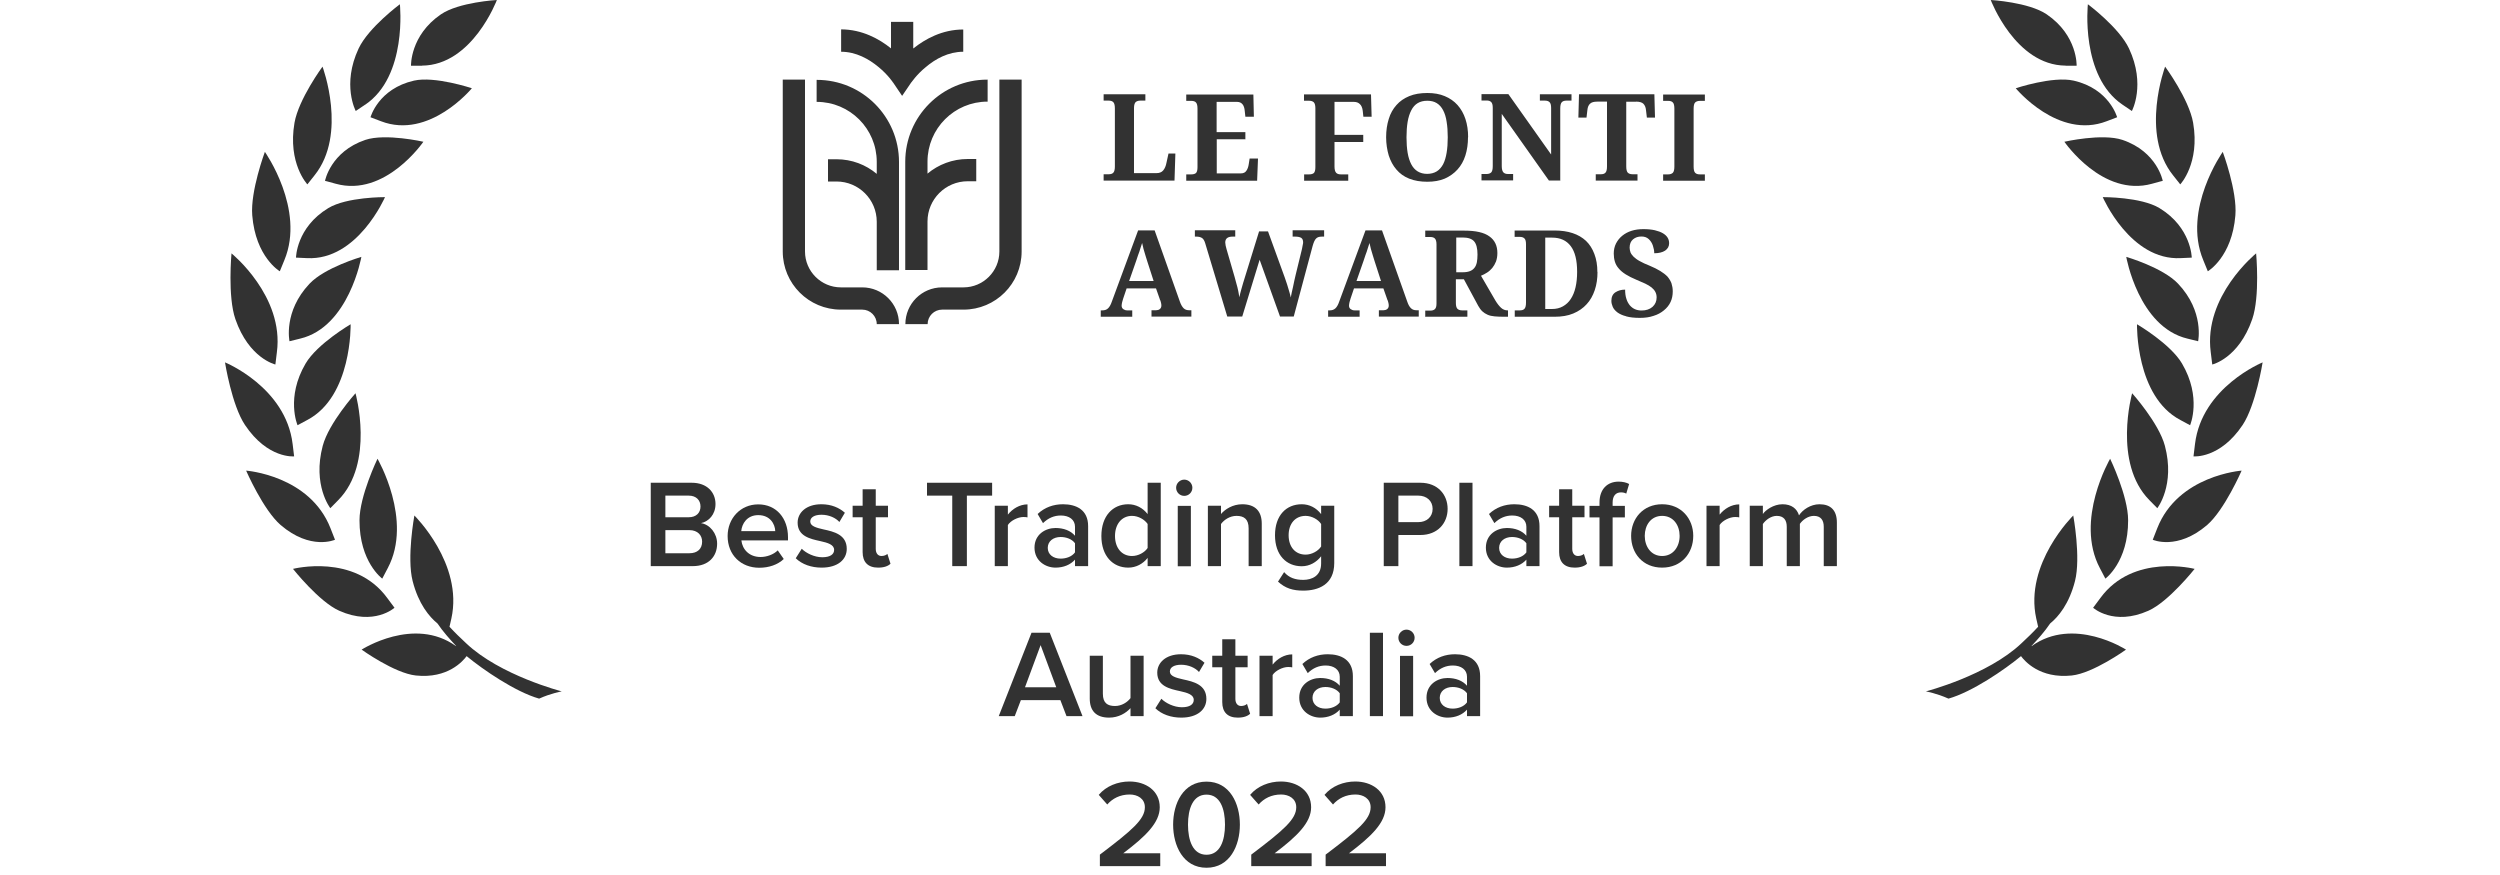 <svg width="200" height="70" viewBox="0 0 200 70" fill="none" xmlns="http://www.w3.org/2000/svg">
    <g clip-path="url(#clip0_6599_3790)">
        <path fill-rule="evenodd" clip-rule="evenodd" d="M162.52 51.68C163.05 51.11 163.57 50.53 164.01 49.88C164.67 49.34 165.53 48.32 166 46.48C166.48 44.6 165.86 41.24 165.86 41.24C165.86 41.24 161.93 45.1 162.9 49.48C162.97 49.79 163.01 49.99 163.05 50.14C162.63 50.6 162.18 51.03 161.72 51.46C159 54.04 154.07 55.31 154.07 55.31C154.07 55.31 154.92 55.46 155.88 55.89C157.78 55.35 160.36 53.58 161.68 52.49C161.96 52.87 163.18 54.31 165.74 54.04C167.45 53.86 170.08 51.97 170.08 51.97C170.08 51.97 165.89 49.27 162.53 51.69L162.52 51.68Z" fill="#323232"/>
        <path fill-rule="evenodd" clip-rule="evenodd" d="M168.03 47.84C167.53 48.52 167.46 48.61 167.45 48.62C167.45 48.62 169.08 50.1 171.87 48.86C173.49 48.14 175.57 45.51 175.57 45.51C175.57 45.51 170.66 44.24 168.03 47.84Z" fill="#323232"/>
        <path fill-rule="evenodd" clip-rule="evenodd" d="M167.99 45.45C168.38 46.18 168.42 46.28 168.43 46.29C168.43 46.29 170.26 44.96 170.25 41.62C170.25 39.68 168.81 36.7 168.81 36.7C168.81 36.7 165.95 41.61 167.99 45.45Z" fill="#323232"/>
        <path fill-rule="evenodd" clip-rule="evenodd" d="M172.58 42.26C172.27 43.06 172.22 43.17 172.22 43.18C172.22 43.18 174.17 44.06 176.57 42C177.96 40.8 179.33 37.65 179.33 37.65C179.33 37.65 174.24 38.02 172.58 42.26Z" fill="#323232"/>
        <path fill-rule="evenodd" clip-rule="evenodd" d="M172.58 40.66C172.58 40.66 174.03 38.82 173.19 35.66C172.7 33.83 170.57 31.46 170.57 31.46C170.57 31.46 169.01 37.03 171.95 40.01C172.5 40.57 172.58 40.65 172.59 40.66H172.58Z" fill="#323232"/>
        <path fill-rule="evenodd" clip-rule="evenodd" d="M175.6 35.52C175.5 36.38 175.48 36.5 175.48 36.51C175.48 36.51 177.59 36.72 179.41 34C180.46 32.42 181.01 28.99 181.01 28.99C181.01 28.99 176.15 30.97 175.6 35.52Z" fill="#323232"/>
        <path fill-rule="evenodd" clip-rule="evenodd" d="M175.21 34.01C175.21 34.01 176.16 31.8 174.56 29.08C173.63 27.5 170.96 25.94 170.96 25.94C170.96 25.94 170.83 31.71 174.43 33.6C175.11 33.96 175.2 34.01 175.21 34.02V34.01Z" fill="#323232"/>
        <path fill-rule="evenodd" clip-rule="evenodd" d="M176.86 28.18C176.97 29.03 176.98 29.14 176.98 29.16C176.98 29.16 179.09 28.68 180.18 25.53C180.81 23.7 180.49 20.27 180.49 20.27C180.49 20.27 176.26 23.69 176.86 28.18Z" fill="#323232"/>
        <path fill-rule="evenodd" clip-rule="evenodd" d="M174.25 22.7C173.03 21.4 170.1 20.55 170.1 20.55C170.1 20.55 171.08 26.16 175 27.09C175.74 27.27 175.84 27.29 175.85 27.3C175.85 27.3 176.36 24.93 174.25 22.7Z" fill="#323232"/>
        <path fill-rule="evenodd" clip-rule="evenodd" d="M176.63 21.7C176.63 21.7 178.56 20.57 178.83 17.23C178.99 15.29 177.82 12.15 177.82 12.15C177.82 12.15 174.57 16.74 176.26 20.81C176.58 21.58 176.62 21.68 176.62 21.69L176.63 21.7Z" fill="#323232"/>
        <path fill-rule="evenodd" clip-rule="evenodd" d="M174.46 20.65C175.22 20.61 175.33 20.61 175.34 20.61C175.34 20.61 175.31 18.2 172.76 16.65C171.28 15.75 168.22 15.77 168.22 15.77C168.22 15.77 170.42 20.86 174.46 20.65Z" fill="#323232"/>
        <path fill-rule="evenodd" clip-rule="evenodd" d="M174.42 14.75C174.42 14.75 176.01 13.07 175.45 9.82C175.12 7.93 173.21 5.33 173.21 5.33C173.21 5.33 171.19 10.72 173.85 14.03C174.35 14.65 174.42 14.74 174.42 14.75Z" fill="#323232"/>
        <path fill-rule="evenodd" clip-rule="evenodd" d="M165.15 11.34C165.15 11.34 168.2 15.8 172.16 14.7C172.91 14.49 173.01 14.47 173.02 14.47C173.02 14.47 172.58 12.13 169.79 11.19C168.17 10.65 165.15 11.34 165.15 11.34Z" fill="#323232"/>
        <path fill-rule="evenodd" clip-rule="evenodd" d="M169.81 8.38C170.45 8.81 170.54 8.87 170.55 8.88C170.55 8.88 171.68 6.78 170.32 3.88C169.53 2.2 167.03 0.34 167.03 0.34C167.03 0.34 166.41 6.09 169.81 8.38Z" fill="#323232"/>
        <path fill-rule="evenodd" clip-rule="evenodd" d="M169.37 9.38C169.37 9.38 168.75 7.1 165.89 6.45C164.23 6.07 161.26 7.06 161.26 7.06C161.26 7.06 164.66 11.19 168.53 9.7C169.26 9.42 169.36 9.39 169.37 9.38Z" fill="#323232"/>
        <path fill-rule="evenodd" clip-rule="evenodd" d="M165.25 5.26C166.01 5.26 166.11 5.26 166.13 5.26C166.13 5.26 166.22 2.84 163.74 1.15C162.3 0.17 159.26 0 159.26 0C159.26 0 161.22 5.22 165.25 5.25V5.26Z" fill="#323232"/>
        <path fill-rule="evenodd" clip-rule="evenodd" d="M36.49 51.68C35.96 51.11 35.44 50.53 35 49.88C34.34 49.34 33.48 48.32 33.01 46.48C32.53 44.6 33.15 41.24 33.15 41.24C33.15 41.24 37.08 45.1 36.11 49.48C36.04 49.79 36 49.99 35.96 50.14C36.38 50.6 36.83 51.03 37.29 51.46C40.01 54.04 44.94 55.31 44.94 55.31C44.94 55.31 44.08 55.46 43.13 55.89C41.23 55.35 38.65 53.58 37.33 52.49C37.05 52.87 35.83 54.31 33.27 54.04C31.56 53.86 28.93 51.97 28.93 51.97C28.93 51.97 33.12 49.27 36.48 51.69L36.49 51.68Z" fill="#323232"/>
        <path fill-rule="evenodd" clip-rule="evenodd" d="M30.98 47.84C31.48 48.52 31.55 48.61 31.56 48.62C31.56 48.62 29.93 50.1 27.14 48.86C25.52 48.14 23.44 45.51 23.44 45.51C23.44 45.51 28.35 44.24 30.98 47.84Z" fill="#323232"/>
        <path fill-rule="evenodd" clip-rule="evenodd" d="M31.02 45.45C30.63 46.18 30.59 46.28 30.58 46.29C30.58 46.29 28.75 44.96 28.76 41.62C28.76 39.68 30.2 36.7 30.2 36.7C30.2 36.7 33.06 41.61 31.02 45.45Z" fill="#323232"/>
        <path fill-rule="evenodd" clip-rule="evenodd" d="M26.44 42.26C26.75 43.06 26.8 43.17 26.8 43.18C26.8 43.18 24.85 44.06 22.45 42C21.06 40.8 19.69 37.65 19.69 37.65C19.69 37.65 24.78 38.02 26.44 42.26Z" fill="#323232"/>
        <path fill-rule="evenodd" clip-rule="evenodd" d="M26.43 40.66C26.43 40.66 24.98 38.82 25.82 35.66C26.31 33.83 28.44 31.46 28.44 31.46C28.44 31.46 30 37.03 27.06 40.01C26.51 40.57 26.43 40.65 26.42 40.66H26.43Z" fill="#323232"/>
        <path fill-rule="evenodd" clip-rule="evenodd" d="M23.41 35.52C23.52 36.38 23.53 36.5 23.53 36.51C23.53 36.51 21.42 36.72 19.6 34C18.54 32.42 18 28.99 18 28.99C18 28.99 22.86 30.97 23.41 35.52Z" fill="#323232"/>
        <path fill-rule="evenodd" clip-rule="evenodd" d="M23.8 34.01C23.8 34.01 22.85 31.8 24.45 29.08C25.38 27.5 28.05 25.94 28.05 25.94C28.05 25.94 28.18 31.71 24.58 33.6C23.9 33.96 23.81 34.01 23.8 34.02V34.01Z" fill="#323232"/>
        <path fill-rule="evenodd" clip-rule="evenodd" d="M22.15 28.18C22.04 29.03 22.03 29.14 22.03 29.16C22.03 29.16 19.92 28.68 18.83 25.53C18.2 23.7 18.52 20.27 18.52 20.27C18.52 20.27 22.75 23.69 22.15 28.18Z" fill="#323232"/>
        <path fill-rule="evenodd" clip-rule="evenodd" d="M24.76 22.7C25.98 21.4 28.91 20.55 28.91 20.55C28.91 20.55 27.92 26.16 24.01 27.09C23.27 27.27 23.17 27.29 23.16 27.3C23.16 27.3 22.65 24.93 24.76 22.7Z" fill="#323232"/>
        <path fill-rule="evenodd" clip-rule="evenodd" d="M22.38 21.7C22.38 21.7 20.45 20.57 20.18 17.23C20.02 15.29 21.19 12.15 21.19 12.15C21.19 12.15 24.44 16.74 22.75 20.81C22.43 21.58 22.39 21.68 22.39 21.69L22.38 21.7Z" fill="#323232"/>
        <path fill-rule="evenodd" clip-rule="evenodd" d="M24.56 20.65C23.8 20.61 23.69 20.61 23.68 20.61C23.68 20.61 23.7 18.2 26.26 16.65C27.74 15.75 30.8 15.77 30.8 15.77C30.8 15.77 28.6 20.86 24.56 20.65Z" fill="#323232"/>
        <path fill-rule="evenodd" clip-rule="evenodd" d="M24.59 14.75C24.59 14.75 23 13.07 23.56 9.82C23.89 7.93 25.8 5.33 25.8 5.33C25.8 5.33 27.82 10.72 25.16 14.03C24.66 14.65 24.59 14.74 24.59 14.75Z" fill="#323232"/>
        <path fill-rule="evenodd" clip-rule="evenodd" d="M33.87 11.34C33.87 11.34 30.82 15.8 26.86 14.7C26.11 14.49 26.01 14.47 26 14.47C26 14.47 26.44 12.13 29.23 11.19C30.85 10.65 33.87 11.34 33.87 11.34Z" fill="#323232"/>
        <path fill-rule="evenodd" clip-rule="evenodd" d="M29.2 8.38C28.56 8.81 28.47 8.87 28.46 8.88C28.46 8.88 27.33 6.78 28.69 3.88C29.48 2.2 31.99 0.34 31.99 0.34C31.99 0.34 32.61 6.09 29.21 8.38H29.2Z" fill="#323232"/>
        <path fill-rule="evenodd" clip-rule="evenodd" d="M29.64 9.38C29.64 9.38 30.26 7.1 33.12 6.45C34.78 6.07 37.75 7.06 37.75 7.06C37.75 7.06 34.35 11.19 30.48 9.7C29.75 9.42 29.65 9.39 29.64 9.38Z" fill="#323232"/>
        <path fill-rule="evenodd" clip-rule="evenodd" d="M33.76 5.26C33 5.26 32.9 5.26 32.88 5.26C32.88 5.26 32.8 2.84 35.27 1.15C36.7 0.17 39.75 0 39.75 0C39.75 0 37.79 5.22 33.76 5.25V5.26Z" fill="#323232"/>
        <path d="M52.06 45.29V38.62H55.34C56.56 38.62 57.24 39.38 57.24 40.32C57.24 41.16 56.7 41.72 56.08 41.85C56.79 41.96 57.37 42.67 57.37 43.49C57.37 44.52 56.68 45.29 55.43 45.29H52.06ZM53.23 41.38H55.1C55.7 41.38 56.04 41.02 56.04 40.52C56.04 40.02 55.7 39.65 55.1 39.65H53.23V41.38ZM53.23 44.26H55.15C55.79 44.26 56.17 43.91 56.17 43.33C56.17 42.83 55.82 42.41 55.15 42.41H53.23V44.26Z" fill="#323232"/>
        <path d="M60.66 40.35C62.11 40.35 63.04 41.46 63.04 42.98V43.23H59.31C59.39 43.96 59.94 44.56 60.85 44.56C61.32 44.56 61.88 44.37 62.22 44.03L62.7 44.72C62.22 45.18 61.51 45.42 60.74 45.42C59.29 45.42 58.21 44.41 58.21 42.88C58.21 41.48 59.23 40.35 60.66 40.35ZM59.3 42.49H62.02C62 41.92 61.61 41.21 60.66 41.21C59.76 41.21 59.35 41.9 59.3 42.49Z" fill="#323232"/>
        <path d="M64.14 43.9C64.48 44.25 65.15 44.58 65.78 44.58C66.41 44.58 66.73 44.35 66.73 43.99C66.73 43.57 66.22 43.42 65.63 43.29C64.8 43.11 63.81 42.89 63.81 41.81C63.81 41.02 64.49 40.34 65.71 40.34C66.53 40.34 67.15 40.63 67.59 41.02L67.15 41.76C66.86 41.43 66.32 41.18 65.72 41.18C65.17 41.18 64.82 41.38 64.82 41.72C64.82 42.09 65.3 42.22 65.87 42.35C66.71 42.53 67.74 42.77 67.74 43.91C67.74 44.76 67.03 45.41 65.73 45.41C64.91 45.41 64.16 45.15 63.66 44.66L64.14 43.9Z" fill="#323232"/>
        <path d="M69.01 44.17V41.38H68.21V40.46H69.01V39.14H70.06V40.46H71.04V41.38H70.06V43.91C70.06 44.24 70.22 44.48 70.52 44.48C70.72 44.48 70.91 44.4 70.99 44.31L71.24 45.1C71.05 45.28 70.74 45.41 70.25 45.41C69.44 45.41 69.01 44.97 69.01 44.17Z" fill="#323232"/>
        <path d="M76.18 45.29V39.65H74.16V38.62H79.37V39.65H77.35V45.29H76.18Z" fill="#323232"/>
        <path d="M79.58 45.29V40.46H80.63V41.17C80.99 40.71 81.57 40.35 82.2 40.35V41.39C82.11 41.37 82 41.36 81.87 41.36C81.43 41.36 80.84 41.66 80.63 42V45.29H79.58Z" fill="#323232"/>
        <path d="M86 45.29V44.77C85.64 45.18 85.08 45.41 84.44 45.41C83.65 45.41 82.76 44.88 82.76 43.81C82.76 42.74 83.65 42.24 84.44 42.24C85.09 42.24 85.65 42.45 86 42.86V42.14C86 41.58 85.54 41.24 84.87 41.24C84.33 41.24 83.86 41.44 83.44 41.85L83.01 41.12C83.57 40.59 84.27 40.34 85.04 40.34C86.11 40.34 87.05 40.79 87.05 42.09V45.29H86ZM86 43.46C85.76 43.13 85.31 42.96 84.85 42.96C84.26 42.96 83.82 43.3 83.82 43.83C83.82 44.36 84.26 44.69 84.85 44.69C85.31 44.69 85.76 44.52 86 44.19V43.46Z" fill="#323232"/>
        <path d="M91.81 45.29V44.63C91.44 45.11 90.88 45.41 90.26 45.41C89.02 45.41 88.11 44.47 88.11 42.88C88.11 41.29 89.01 40.34 90.26 40.34C90.86 40.34 91.42 40.62 91.81 41.13V38.62H92.86V45.29H91.81ZM91.81 41.92C91.57 41.56 91.06 41.27 90.56 41.27C89.73 41.27 89.2 41.94 89.2 42.88C89.2 43.82 89.73 44.48 90.56 44.48C91.06 44.48 91.57 44.2 91.81 43.84V41.92Z" fill="#323232"/>
        <path d="M94.09 39.02C94.09 38.66 94.39 38.37 94.74 38.37C95.09 38.37 95.39 38.66 95.39 39.02C95.39 39.38 95.1 39.67 94.74 39.67C94.38 39.67 94.09 39.38 94.09 39.02ZM94.22 45.3V40.47H95.27V45.3H94.22Z" fill="#323232"/>
        <path d="M99.89 45.29V42.27C99.89 41.52 99.51 41.27 98.92 41.27C98.38 41.27 97.92 41.59 97.68 41.92V45.29H96.63V40.46H97.68V41.12C98 40.74 98.62 40.34 99.38 40.34C100.42 40.34 100.94 40.9 100.94 41.89V45.29H99.89Z" fill="#323232"/>
        <path d="M102.73 45.77C103.12 46.22 103.62 46.39 104.26 46.39C104.95 46.39 105.69 46.07 105.69 45.08V44.5C105.32 44.98 104.77 45.3 104.14 45.3C102.91 45.3 102 44.41 102 42.82C102 41.23 102.9 40.34 104.14 40.34C104.75 40.34 105.3 40.62 105.69 41.13V40.46H106.74V45.04C106.74 46.78 105.45 47.25 104.26 47.25C103.44 47.25 102.83 47.07 102.24 46.53L102.73 45.77ZM105.69 41.92C105.46 41.56 104.94 41.27 104.45 41.27C103.62 41.27 103.09 41.89 103.09 42.82C103.09 43.75 103.62 44.37 104.45 44.37C104.94 44.37 105.46 44.08 105.69 43.72V41.92Z" fill="#323232"/>
        <path d="M110.7 45.29V38.62H113.63C115.03 38.62 115.81 39.58 115.81 40.71C115.81 41.84 115.02 42.8 113.63 42.8H111.87V45.29H110.7ZM113.47 39.65H111.87V41.77H113.47C114.13 41.77 114.61 41.35 114.61 40.71C114.61 40.07 114.13 39.65 113.47 39.65Z" fill="#323232"/>
        <path d="M116.75 45.29V38.62H117.8V45.29H116.75Z" fill="#323232"/>
        <path d="M122.11 45.29V44.77C121.75 45.18 121.19 45.41 120.55 45.41C119.76 45.41 118.87 44.88 118.87 43.81C118.87 42.74 119.76 42.24 120.55 42.24C121.2 42.24 121.76 42.45 122.11 42.86V42.14C122.11 41.58 121.65 41.24 120.98 41.24C120.44 41.24 119.97 41.44 119.55 41.85L119.12 41.12C119.68 40.59 120.38 40.34 121.15 40.34C122.22 40.34 123.16 40.79 123.16 42.09V45.29H122.11ZM122.11 43.46C121.87 43.13 121.42 42.96 120.96 42.96C120.37 42.96 119.93 43.3 119.93 43.83C119.93 44.36 120.37 44.69 120.96 44.69C121.42 44.69 121.87 44.52 122.11 44.19V43.46Z" fill="#323232"/>
        <path d="M124.73 44.17V41.38H123.93V40.46H124.73V39.14H125.78V40.46H126.76V41.38H125.78V43.91C125.78 44.24 125.94 44.48 126.24 44.48C126.44 44.48 126.63 44.4 126.71 44.31L126.96 45.1C126.77 45.28 126.46 45.41 125.97 45.41C125.16 45.41 124.73 44.97 124.73 44.17Z" fill="#323232"/>
        <path d="M129.01 41.39V45.3H127.96V41.39H127.16V40.47H127.96V40.2C127.96 39.12 128.6 38.53 129.49 38.53C129.82 38.53 130.12 38.6 130.33 38.72L130.1 39.49C129.98 39.42 129.83 39.39 129.68 39.39C129.27 39.39 129.01 39.66 129.01 40.2V40.47H129.99V41.39H129.01Z" fill="#323232"/>
        <path d="M130.49 42.87C130.49 41.49 131.44 40.34 132.97 40.34C134.5 40.34 135.46 41.49 135.46 42.87C135.46 44.25 134.52 45.41 132.97 45.41C131.42 45.41 130.49 44.26 130.49 42.87ZM134.37 42.87C134.37 42.02 133.87 41.27 132.97 41.27C132.07 41.27 131.58 42.02 131.58 42.87C131.58 43.72 132.08 44.48 132.97 44.48C133.86 44.48 134.37 43.73 134.37 42.87Z" fill="#323232"/>
        <path d="M136.52 45.29V40.46H137.57V41.17C137.93 40.71 138.51 40.35 139.14 40.35V41.39C139.05 41.37 138.94 41.36 138.81 41.36C138.37 41.36 137.78 41.66 137.57 42V45.29H136.52Z" fill="#323232"/>
        <path d="M145.9 45.29V42.14C145.9 41.62 145.67 41.27 145.11 41.27C144.64 41.27 144.2 41.6 143.99 41.91V45.29H142.94V42.14C142.94 41.62 142.71 41.27 142.14 41.27C141.68 41.27 141.25 41.6 141.03 41.92V45.29H139.98V40.46H141.03V41.12C141.23 40.82 141.87 40.34 142.6 40.34C143.33 40.34 143.76 40.7 143.92 41.23C144.2 40.79 144.84 40.34 145.56 40.34C146.45 40.34 146.95 40.82 146.95 41.8V45.29H145.9Z" fill="#323232"/>
        <path d="M85.32 57.29L84.83 56.01H81.67L81.18 57.29H79.9L82.52 50.62H83.98L86.6 57.29H85.32ZM83.25 51.61L82 54.98H84.5L83.25 51.61Z" fill="#323232"/>
        <path d="M90.44 57.29V56.65C90.09 57.04 89.49 57.41 88.73 57.41C87.69 57.41 87.18 56.87 87.18 55.88V52.46H88.23V55.5C88.23 56.25 88.61 56.48 89.2 56.48C89.73 56.48 90.19 56.18 90.44 55.85V52.46H91.49V57.29H90.44Z" fill="#323232"/>
        <path d="M92.91 55.9C93.25 56.25 93.92 56.58 94.55 56.58C95.18 56.58 95.5 56.35 95.5 55.99C95.5 55.57 94.99 55.42 94.4 55.29C93.57 55.11 92.58 54.89 92.58 53.81C92.58 53.02 93.26 52.34 94.48 52.34C95.3 52.34 95.92 52.63 96.36 53.02L95.92 53.76C95.63 53.43 95.09 53.18 94.49 53.18C93.94 53.18 93.59 53.38 93.59 53.72C93.59 54.09 94.07 54.22 94.64 54.35C95.48 54.53 96.51 54.77 96.51 55.91C96.51 56.76 95.8 57.41 94.5 57.41C93.68 57.41 92.93 57.15 92.43 56.66L92.91 55.9Z" fill="#323232"/>
        <path d="M97.78 56.17V53.38H96.98V52.46H97.78V51.14H98.83V52.46H99.81V53.38H98.83V55.91C98.83 56.24 98.99 56.48 99.29 56.48C99.49 56.48 99.68 56.4 99.76 56.31L100.01 57.1C99.82 57.28 99.51 57.41 99.02 57.41C98.21 57.41 97.78 56.97 97.78 56.17Z" fill="#323232"/>
        <path d="M100.76 57.29V52.46H101.81V53.17C102.17 52.71 102.75 52.35 103.38 52.35V53.39C103.29 53.37 103.18 53.36 103.05 53.36C102.61 53.36 102.02 53.66 101.81 54V57.29H100.76Z" fill="#323232"/>
        <path d="M107.18 57.29V56.77C106.82 57.18 106.26 57.41 105.62 57.41C104.83 57.41 103.94 56.88 103.94 55.81C103.94 54.74 104.83 54.24 105.62 54.24C106.27 54.24 106.83 54.45 107.18 54.86V54.14C107.18 53.58 106.72 53.24 106.05 53.24C105.51 53.24 105.04 53.44 104.62 53.85L104.19 53.12C104.75 52.59 105.45 52.34 106.22 52.34C107.29 52.34 108.23 52.79 108.23 54.09V57.29H107.18ZM107.18 55.46C106.94 55.13 106.49 54.96 106.03 54.96C105.44 54.96 105 55.3 105 55.83C105 56.36 105.44 56.69 106.03 56.69C106.49 56.69 106.94 56.52 107.18 56.19V55.46Z" fill="#323232"/>
        <path d="M109.59 57.29V50.62H110.64V57.29H109.59Z" fill="#323232"/>
        <path d="M111.87 51.02C111.87 50.66 112.17 50.37 112.52 50.37C112.87 50.37 113.17 50.66 113.17 51.02C113.17 51.38 112.88 51.67 112.52 51.67C112.16 51.67 111.87 51.38 111.87 51.02ZM112 57.3V52.47H113.05V57.3H112Z" fill="#323232"/>
        <path d="M117.36 57.29V56.77C117 57.18 116.44 57.41 115.8 57.41C115.01 57.41 114.12 56.88 114.12 55.81C114.12 54.74 115.01 54.24 115.8 54.24C116.45 54.24 117.01 54.45 117.36 54.86V54.14C117.36 53.58 116.9 53.24 116.23 53.24C115.69 53.24 115.22 53.44 114.8 53.85L114.37 53.12C114.93 52.59 115.63 52.34 116.4 52.34C117.47 52.34 118.41 52.79 118.41 54.09V57.29H117.36ZM117.36 55.46C117.12 55.13 116.67 54.96 116.21 54.96C115.62 54.96 115.18 55.3 115.18 55.83C115.18 56.36 115.62 56.69 116.21 56.69C116.67 56.69 117.12 56.52 117.36 56.19V55.46Z" fill="#323232"/>
        <path d="M87.99 69.29V68.37C90.58 66.41 91.59 65.54 91.59 64.58C91.59 63.88 90.99 63.56 90.38 63.56C89.6 63.56 89 63.88 88.58 64.36L87.9 63.59C88.49 62.88 89.43 62.52 90.36 62.52C91.65 62.52 92.78 63.25 92.78 64.58C92.78 65.81 91.65 66.91 89.86 68.26H92.82V69.29H87.99Z" fill="#323232"/>
        <path d="M96.52 62.53C98.39 62.53 99.19 64.29 99.19 65.97C99.19 67.65 98.39 69.42 96.52 69.42C94.65 69.42 93.85 67.65 93.85 65.97C93.85 64.29 94.65 62.53 96.52 62.53ZM96.52 63.57C95.43 63.57 95.04 64.7 95.04 65.97C95.04 67.24 95.43 68.38 96.52 68.38C97.61 68.38 98 67.24 98 65.97C98 64.7 97.61 63.57 96.52 63.57Z" fill="#323232"/>
        <path d="M100.1 69.29V68.37C102.69 66.41 103.7 65.54 103.7 64.58C103.7 63.88 103.1 63.56 102.49 63.56C101.71 63.56 101.11 63.88 100.69 64.36L100.01 63.59C100.6 62.88 101.54 62.52 102.47 62.52C103.76 62.52 104.89 63.25 104.89 64.58C104.89 65.81 103.76 66.91 101.97 68.26H104.93V69.29H100.1Z" fill="#323232"/>
        <path d="M106.05 69.29V68.37C108.64 66.41 109.65 65.54 109.65 64.58C109.65 63.88 109.05 63.56 108.44 63.56C107.66 63.56 107.06 63.88 106.64 64.36L105.96 63.59C106.55 62.88 107.49 62.52 108.42 62.52C109.71 62.52 110.84 63.25 110.84 64.58C110.84 65.81 109.71 66.91 107.92 68.26H110.88V69.29H106.05Z" fill="#323232"/>
        <path fill-rule="evenodd" clip-rule="evenodd" d="M67.28 2.35C68.97 2.35 70.35 3.12 71.28 3.87V1.75H73.06V3.88C74 3.13 75.37 2.36 77.06 2.36V4.14C75.87 4.14 74.84 4.71 74.07 5.36C73.69 5.67 73.39 5.99 73.19 6.23C73.09 6.35 73.01 6.45 72.97 6.51C72.95 6.54 72.93 6.56 72.92 6.58H72.91L72.17 7.67L71.44 6.59H71.43C71.43 6.59 71.4 6.54 71.38 6.51C71.33 6.44 71.25 6.35 71.16 6.23C70.96 5.99 70.66 5.67 70.28 5.36C69.51 4.72 68.48 4.14 67.29 4.14V2.36L67.28 2.35ZM65.33 8.15H65.34C67.99 8.15 70.14 10.3 70.14 12.95V13.91C69.27 13.18 68.15 12.74 66.92 12.74H66.24V14.52H66.92C68.7 14.52 70.14 15.96 70.14 17.74V21.62H71.92V12.96C71.92 9.33 68.98 6.39 65.35 6.39H65.33V8.17V8.15ZM79 8.15H79.01V6.37H78.99C75.36 6.37 72.42 9.31 72.42 12.94V21.6H74.2V17.72C74.2 15.94 75.64 14.5 77.42 14.5H78.1V12.72H77.42C76.2 12.72 75.07 13.16 74.2 13.89V12.93C74.2 10.28 76.35 8.13 79 8.13V8.15ZM62.62 6.37V20.12C62.62 22.69 64.7 24.77 67.27 24.77H68.98C69.62 24.77 70.14 25.29 70.14 25.93H71.92C71.92 24.3 70.6 22.99 68.98 22.99H67.27C65.69 22.99 64.4 21.7 64.4 20.12V6.37H62.62ZM81.73 20.12V6.37H79.95V20.12C79.95 21.7 78.66 22.99 77.08 22.99H75.37C73.74 22.99 72.43 24.31 72.43 25.93H74.21C74.21 25.29 74.73 24.77 75.37 24.77H77.08C79.65 24.77 81.73 22.69 81.73 20.12ZM117.44 10.98C117.44 11.51 117.37 12 117.23 12.44C117.09 12.88 116.88 13.25 116.6 13.56C116.32 13.87 115.98 14.11 115.58 14.29C115.17 14.46 114.71 14.54 114.18 14.54C113.65 14.54 113.15 14.46 112.73 14.29C112.31 14.12 111.98 13.88 111.71 13.56C111.44 13.25 111.24 12.87 111.1 12.44C110.97 12 110.89 11.51 110.89 10.98C110.89 10.45 110.96 9.96 111.1 9.52C111.23 9.08 111.44 8.71 111.72 8.4C111.99 8.09 112.33 7.86 112.74 7.69C113.15 7.52 113.63 7.44 114.19 7.44C114.72 7.44 115.18 7.52 115.58 7.69C115.99 7.86 116.33 8.1 116.6 8.4C117.16 9.03 117.45 9.9 117.45 10.98H117.44ZM112.52 10.98C112.52 11.45 112.55 11.86 112.61 12.22C112.67 12.58 112.77 12.89 112.9 13.14C113.03 13.39 113.2 13.58 113.41 13.71C113.62 13.84 113.88 13.91 114.17 13.91C114.46 13.91 114.73 13.84 114.94 13.71C115.15 13.58 115.32 13.38 115.45 13.14C115.58 12.89 115.67 12.58 115.73 12.22C115.79 11.86 115.82 11.45 115.82 10.98C115.82 10.51 115.79 10.1 115.73 9.74C115.68 9.38 115.58 9.07 115.45 8.82C115.32 8.57 115.15 8.38 114.94 8.25C114.73 8.12 114.48 8.06 114.18 8.06C113.59 8.06 113.16 8.31 112.9 8.83C112.77 9.08 112.67 9.39 112.61 9.75C112.55 10.11 112.52 10.52 112.52 10.99V10.98ZM94.03 12.29L93.96 14.45H88.29V13.94H88.7C88.87 13.94 88.99 13.9 89.07 13.81C89.15 13.72 89.19 13.56 89.19 13.31V8.68C89.19 8.43 89.15 8.27 89.07 8.18C88.99 8.09 88.86 8.05 88.7 8.05H88.29V7.54H91.63V8.05H91.22C91.06 8.05 90.94 8.09 90.85 8.17C90.77 8.25 90.72 8.41 90.72 8.64V13.85H92.52C92.75 13.85 92.93 13.78 93.05 13.64C93.18 13.49 93.27 13.28 93.32 13.01L93.48 12.28H94.02L94.03 12.29ZM99.64 11.14H97.34V13.87H99.28C99.47 13.87 99.62 13.8 99.71 13.66C99.81 13.52 99.87 13.34 99.9 13.13L99.97 12.68H100.64L100.57 14.46H94.9V13.95H95.31C95.48 13.95 95.6 13.91 95.68 13.84C95.76 13.76 95.8 13.6 95.8 13.37V8.7C95.8 8.45 95.76 8.29 95.68 8.2C95.6 8.11 95.47 8.07 95.31 8.07H94.9V7.56H100.27L100.31 9.34H99.63L99.58 8.88C99.56 8.64 99.5 8.46 99.4 8.34C99.3 8.22 99.16 8.15 98.96 8.15H97.33V10.57H99.63V11.15H99.65L99.64 11.14ZM109.73 9.33L109.68 7.55H104.32V8.06H104.73C104.89 8.06 105.01 8.1 105.1 8.18C105.18 8.26 105.23 8.42 105.23 8.65V13.37C105.23 13.6 105.19 13.76 105.11 13.84C105.03 13.91 104.9 13.95 104.74 13.95H104.33V14.46H107.86V13.95H107.26C107.1 13.95 106.97 13.91 106.89 13.82C106.81 13.74 106.76 13.57 106.76 13.32V11.36H109.06V10.79H106.76V8.15H108.3C108.5 8.15 108.66 8.2 108.78 8.32C108.91 8.43 108.99 8.62 109.02 8.87L109.07 9.34H109.75L109.73 9.33ZM124.82 14.46V8.68C124.82 8.43 124.86 8.27 124.94 8.18C125.02 8.09 125.15 8.05 125.31 8.05H125.72V7.54H123.19V8.05H123.6C123.76 8.05 123.88 8.09 123.96 8.17C124.05 8.25 124.09 8.41 124.09 8.64V12.36L120.67 7.53H118.52V8.04H118.93C119.09 8.04 119.21 8.08 119.29 8.16C119.38 8.24 119.42 8.4 119.42 8.63V13.29C119.42 13.54 119.38 13.7 119.3 13.79C119.22 13.87 119.09 13.92 118.93 13.92H118.52V14.43H121.05V13.92H120.64C120.48 13.92 120.36 13.88 120.27 13.79C120.19 13.7 120.14 13.54 120.14 13.29V9.11L123.91 14.44H124.8V14.46H124.82ZM130.87 8.14H130.1V13.31C130.1 13.56 130.14 13.72 130.22 13.81C130.3 13.89 130.43 13.94 130.59 13.94H131V14.45H127.66V13.94H128.07C128.24 13.94 128.36 13.9 128.44 13.81C128.52 13.72 128.56 13.56 128.56 13.31V8.13H127.79C127.51 8.13 127.32 8.18 127.2 8.3C127.08 8.41 127.01 8.58 126.99 8.81L126.92 9.41H126.27L126.32 7.54H132.35L132.4 9.41H131.75L131.68 8.81C131.66 8.58 131.58 8.41 131.47 8.3C131.36 8.19 131.16 8.13 130.88 8.13L130.87 8.14ZM136.39 14.46V13.95H135.98C135.82 13.95 135.69 13.91 135.61 13.82C135.53 13.74 135.49 13.57 135.49 13.32V8.7C135.49 8.45 135.53 8.28 135.61 8.2C135.69 8.12 135.82 8.07 135.98 8.07H136.39V7.56H133.05V8.07H133.46C133.63 8.07 133.75 8.11 133.83 8.2C133.91 8.28 133.95 8.45 133.95 8.7V13.32C133.95 13.57 133.91 13.73 133.83 13.82C133.75 13.9 133.62 13.95 133.46 13.95H133.05V14.46H136.39ZM92.82 24.04L92.48 23.07H90.13L89.85 23.9C89.83 23.98 89.8 24.07 89.77 24.18C89.75 24.28 89.73 24.37 89.73 24.45C89.73 24.57 89.77 24.66 89.86 24.73C89.95 24.79 90.05 24.83 90.17 24.83H90.58V25.34H88.06V24.83H88.18C88.37 24.83 88.53 24.78 88.64 24.67C88.75 24.57 88.86 24.39 88.95 24.12L91.05 18.43H92.37L94.39 24.13C94.47 24.37 94.58 24.55 94.69 24.66C94.8 24.77 94.95 24.82 95.13 24.82H95.31V25.33H92.12V24.82H92.49C92.6 24.82 92.7 24.79 92.78 24.73C92.86 24.67 92.91 24.57 92.91 24.45C92.91 24.37 92.9 24.29 92.88 24.22C92.86 24.15 92.84 24.09 92.83 24.03L92.82 24.04ZM90.33 22.48H92.29L91.78 20.9C91.74 20.78 91.7 20.63 91.64 20.45C91.59 20.27 91.54 20.09 91.48 19.91C91.43 19.73 91.4 19.57 91.37 19.44C91.34 19.55 91.29 19.69 91.23 19.87C91.18 20.05 91.12 20.22 91.05 20.4C90.99 20.58 90.94 20.73 90.9 20.85L90.33 22.48ZM100.73 18.5L99.45 22.64C99.4 22.83 99.34 23.01 99.29 23.2C99.24 23.38 99.19 23.57 99.15 23.78C99.13 23.65 99.1 23.48 99.06 23.28C99.02 23.08 98.97 22.88 98.91 22.68C98.86 22.48 98.81 22.31 98.77 22.16L98.12 19.92C98.1 19.83 98.07 19.74 98.05 19.64C98.03 19.54 98.02 19.46 98.02 19.4C98.02 19.09 98.21 18.93 98.6 18.93H98.82V18.42H95.59V18.93H95.72C95.91 18.93 96.05 18.97 96.16 19.04C96.27 19.11 96.35 19.25 96.41 19.44L98.18 25.32H99.38L100.77 20.78L102.4 25.32H103.5L105.01 19.68C105.09 19.39 105.18 19.19 105.28 19.09C105.38 18.98 105.53 18.93 105.74 18.93H105.93V18.42H103.41V18.93H103.63C103.85 18.93 104 18.97 104.1 19.03C104.2 19.1 104.25 19.22 104.25 19.39C104.25 19.44 104.24 19.52 104.21 19.64C104.19 19.75 104.17 19.84 104.16 19.91L103.65 22C103.61 22.16 103.58 22.31 103.54 22.48C103.5 22.65 103.47 22.8 103.44 22.96C103.41 23.09 103.38 23.23 103.34 23.4C103.31 23.57 103.28 23.7 103.26 23.8C103.24 23.7 103.21 23.55 103.15 23.36C103.1 23.17 103.04 22.97 102.97 22.76C102.9 22.55 102.84 22.36 102.78 22.2L101.44 18.51H100.71L100.73 18.5ZM111.01 24.04L110.67 23.07H108.32L108.04 23.9C108.02 23.98 107.99 24.07 107.96 24.18C107.94 24.28 107.92 24.37 107.92 24.45C107.92 24.57 107.96 24.66 108.05 24.73C108.14 24.79 108.24 24.83 108.36 24.83H108.77V25.34H106.25V24.83H106.37C106.56 24.83 106.71 24.78 106.83 24.67C106.94 24.57 107.05 24.39 107.14 24.12L109.24 18.43H110.56L112.58 24.13C112.66 24.37 112.76 24.55 112.88 24.66C112.99 24.77 113.14 24.82 113.32 24.82H113.5V25.33H110.31V24.82H110.68C110.79 24.82 110.89 24.79 110.97 24.73C111.05 24.67 111.1 24.57 111.1 24.45C111.1 24.37 111.09 24.29 111.07 24.22C111.05 24.15 111.03 24.09 111.02 24.03L111.01 24.04ZM108.52 22.48H110.48L109.97 20.9C109.93 20.78 109.89 20.63 109.83 20.45C109.78 20.27 109.73 20.09 109.67 19.91C109.62 19.73 109.59 19.57 109.56 19.44C109.53 19.55 109.48 19.69 109.42 19.87C109.37 20.05 109.31 20.22 109.24 20.4C109.18 20.58 109.13 20.73 109.09 20.85L108.52 22.48ZM114.05 25.34H117.39V24.83H116.97C116.81 24.83 116.69 24.79 116.6 24.71C116.52 24.63 116.47 24.48 116.47 24.25V22.34H117.11L118.26 24.47C118.36 24.65 118.47 24.8 118.59 24.91C118.71 25.02 118.85 25.11 119.01 25.18C119.17 25.25 119.35 25.29 119.57 25.31C119.79 25.33 120.04 25.34 120.33 25.34H120.64V24.83H120.6C120.41 24.83 120.23 24.76 120.08 24.62C119.93 24.48 119.78 24.29 119.63 24.04L118.48 22.06C118.64 21.99 118.81 21.91 118.96 21.81C119.12 21.71 119.26 21.58 119.38 21.44C119.5 21.29 119.6 21.12 119.68 20.92C119.75 20.72 119.79 20.5 119.79 20.24C119.79 19.66 119.58 19.21 119.15 18.91C118.73 18.6 118.06 18.45 117.14 18.45H114.02V18.96H114.43C114.59 18.96 114.71 19 114.79 19.08C114.87 19.16 114.92 19.32 114.92 19.55V24.27C114.92 24.5 114.88 24.65 114.79 24.73C114.71 24.81 114.58 24.85 114.43 24.85H114.02V25.36L114.05 25.34ZM116.48 19H117.01C117.44 19 117.75 19.1 117.93 19.31C118.11 19.52 118.2 19.87 118.2 20.36C118.2 20.6 118.18 20.8 118.15 20.98C118.11 21.16 118.05 21.31 117.96 21.42C117.78 21.66 117.47 21.78 117.04 21.78H116.5V19H116.48ZM127.8 21.75C127.8 22.28 127.73 22.77 127.58 23.21C127.43 23.65 127.22 24.03 126.93 24.34C126.65 24.65 126.29 24.9 125.86 25.08C125.43 25.26 124.93 25.34 124.37 25.34H121.18V24.83H121.59C121.76 24.83 121.88 24.79 121.96 24.7C122.04 24.61 122.08 24.45 122.08 24.2V19.54C122.08 19.31 122.04 19.15 121.95 19.07C121.87 18.99 121.74 18.95 121.58 18.95H121.17V18.44H124.36C125.45 18.44 126.29 18.72 126.88 19.27C127.17 19.55 127.39 19.89 127.55 20.32C127.71 20.74 127.79 21.21 127.79 21.77L127.8 21.75ZM126.17 21.75C126.17 20.82 126 20.14 125.66 19.69C125.32 19.24 124.83 19.01 124.17 19.01H123.62V24.72H124.16C124.49 24.72 124.78 24.65 125.03 24.51C125.28 24.37 125.5 24.17 125.66 23.92C126 23.41 126.17 22.67 126.17 21.74V21.75ZM130.1 25.31C130.39 25.39 130.75 25.43 131.19 25.43C131.6 25.43 131.96 25.38 132.28 25.27C132.61 25.17 132.88 25.02 133.11 24.83C133.59 24.44 133.82 23.94 133.82 23.31C133.82 23.07 133.78 22.86 133.72 22.67C133.65 22.48 133.54 22.3 133.4 22.13C133.1 21.82 132.63 21.53 131.98 21.26C131.65 21.13 131.39 21.01 131.18 20.89C130.97 20.78 130.81 20.65 130.69 20.54C130.58 20.43 130.49 20.31 130.44 20.19C130.4 20.07 130.37 19.94 130.37 19.81C130.37 19.53 130.46 19.3 130.64 19.15C130.83 18.99 131.05 18.92 131.32 18.92C131.56 18.92 131.75 18.99 131.9 19.13C132.05 19.27 132.16 19.44 132.23 19.65C132.3 19.86 132.34 20.06 132.34 20.26C132.7 20.26 132.99 20.19 133.21 20.05C133.42 19.9 133.53 19.71 133.53 19.46C133.53 19.13 133.37 18.86 133.03 18.66C132.86 18.56 132.64 18.48 132.39 18.42C132.13 18.36 131.83 18.33 131.47 18.33C130.77 18.33 130.21 18.51 129.78 18.86C129.57 19.03 129.41 19.23 129.28 19.48C129.16 19.72 129.1 19.99 129.1 20.28C129.1 20.52 129.13 20.73 129.19 20.93C129.25 21.13 129.35 21.31 129.5 21.48C129.77 21.81 130.24 22.1 130.91 22.38C131.18 22.49 131.42 22.6 131.62 22.69C131.83 22.79 131.99 22.89 132.13 23C132.4 23.22 132.53 23.48 132.53 23.79C132.53 24.1 132.42 24.35 132.2 24.55C131.98 24.74 131.69 24.84 131.33 24.84C130.93 24.84 130.62 24.7 130.38 24.42C130.27 24.28 130.17 24.11 130.11 23.9C130.04 23.69 130.01 23.45 130.01 23.17C129.71 23.17 129.46 23.24 129.24 23.38C129.02 23.52 128.91 23.75 128.91 24.07C128.91 24.23 128.95 24.38 129.02 24.55C129.09 24.71 129.22 24.86 129.39 24.99C129.57 25.12 129.8 25.23 130.09 25.3H130.08L130.1 25.31Z" fill="#323232"/>
    </g>
    <defs>
        <clipPath id="clip0_6599_3790">
            <rect width="200" height="69.4" fill="white"/>
        </clipPath>
    </defs>
</svg>
